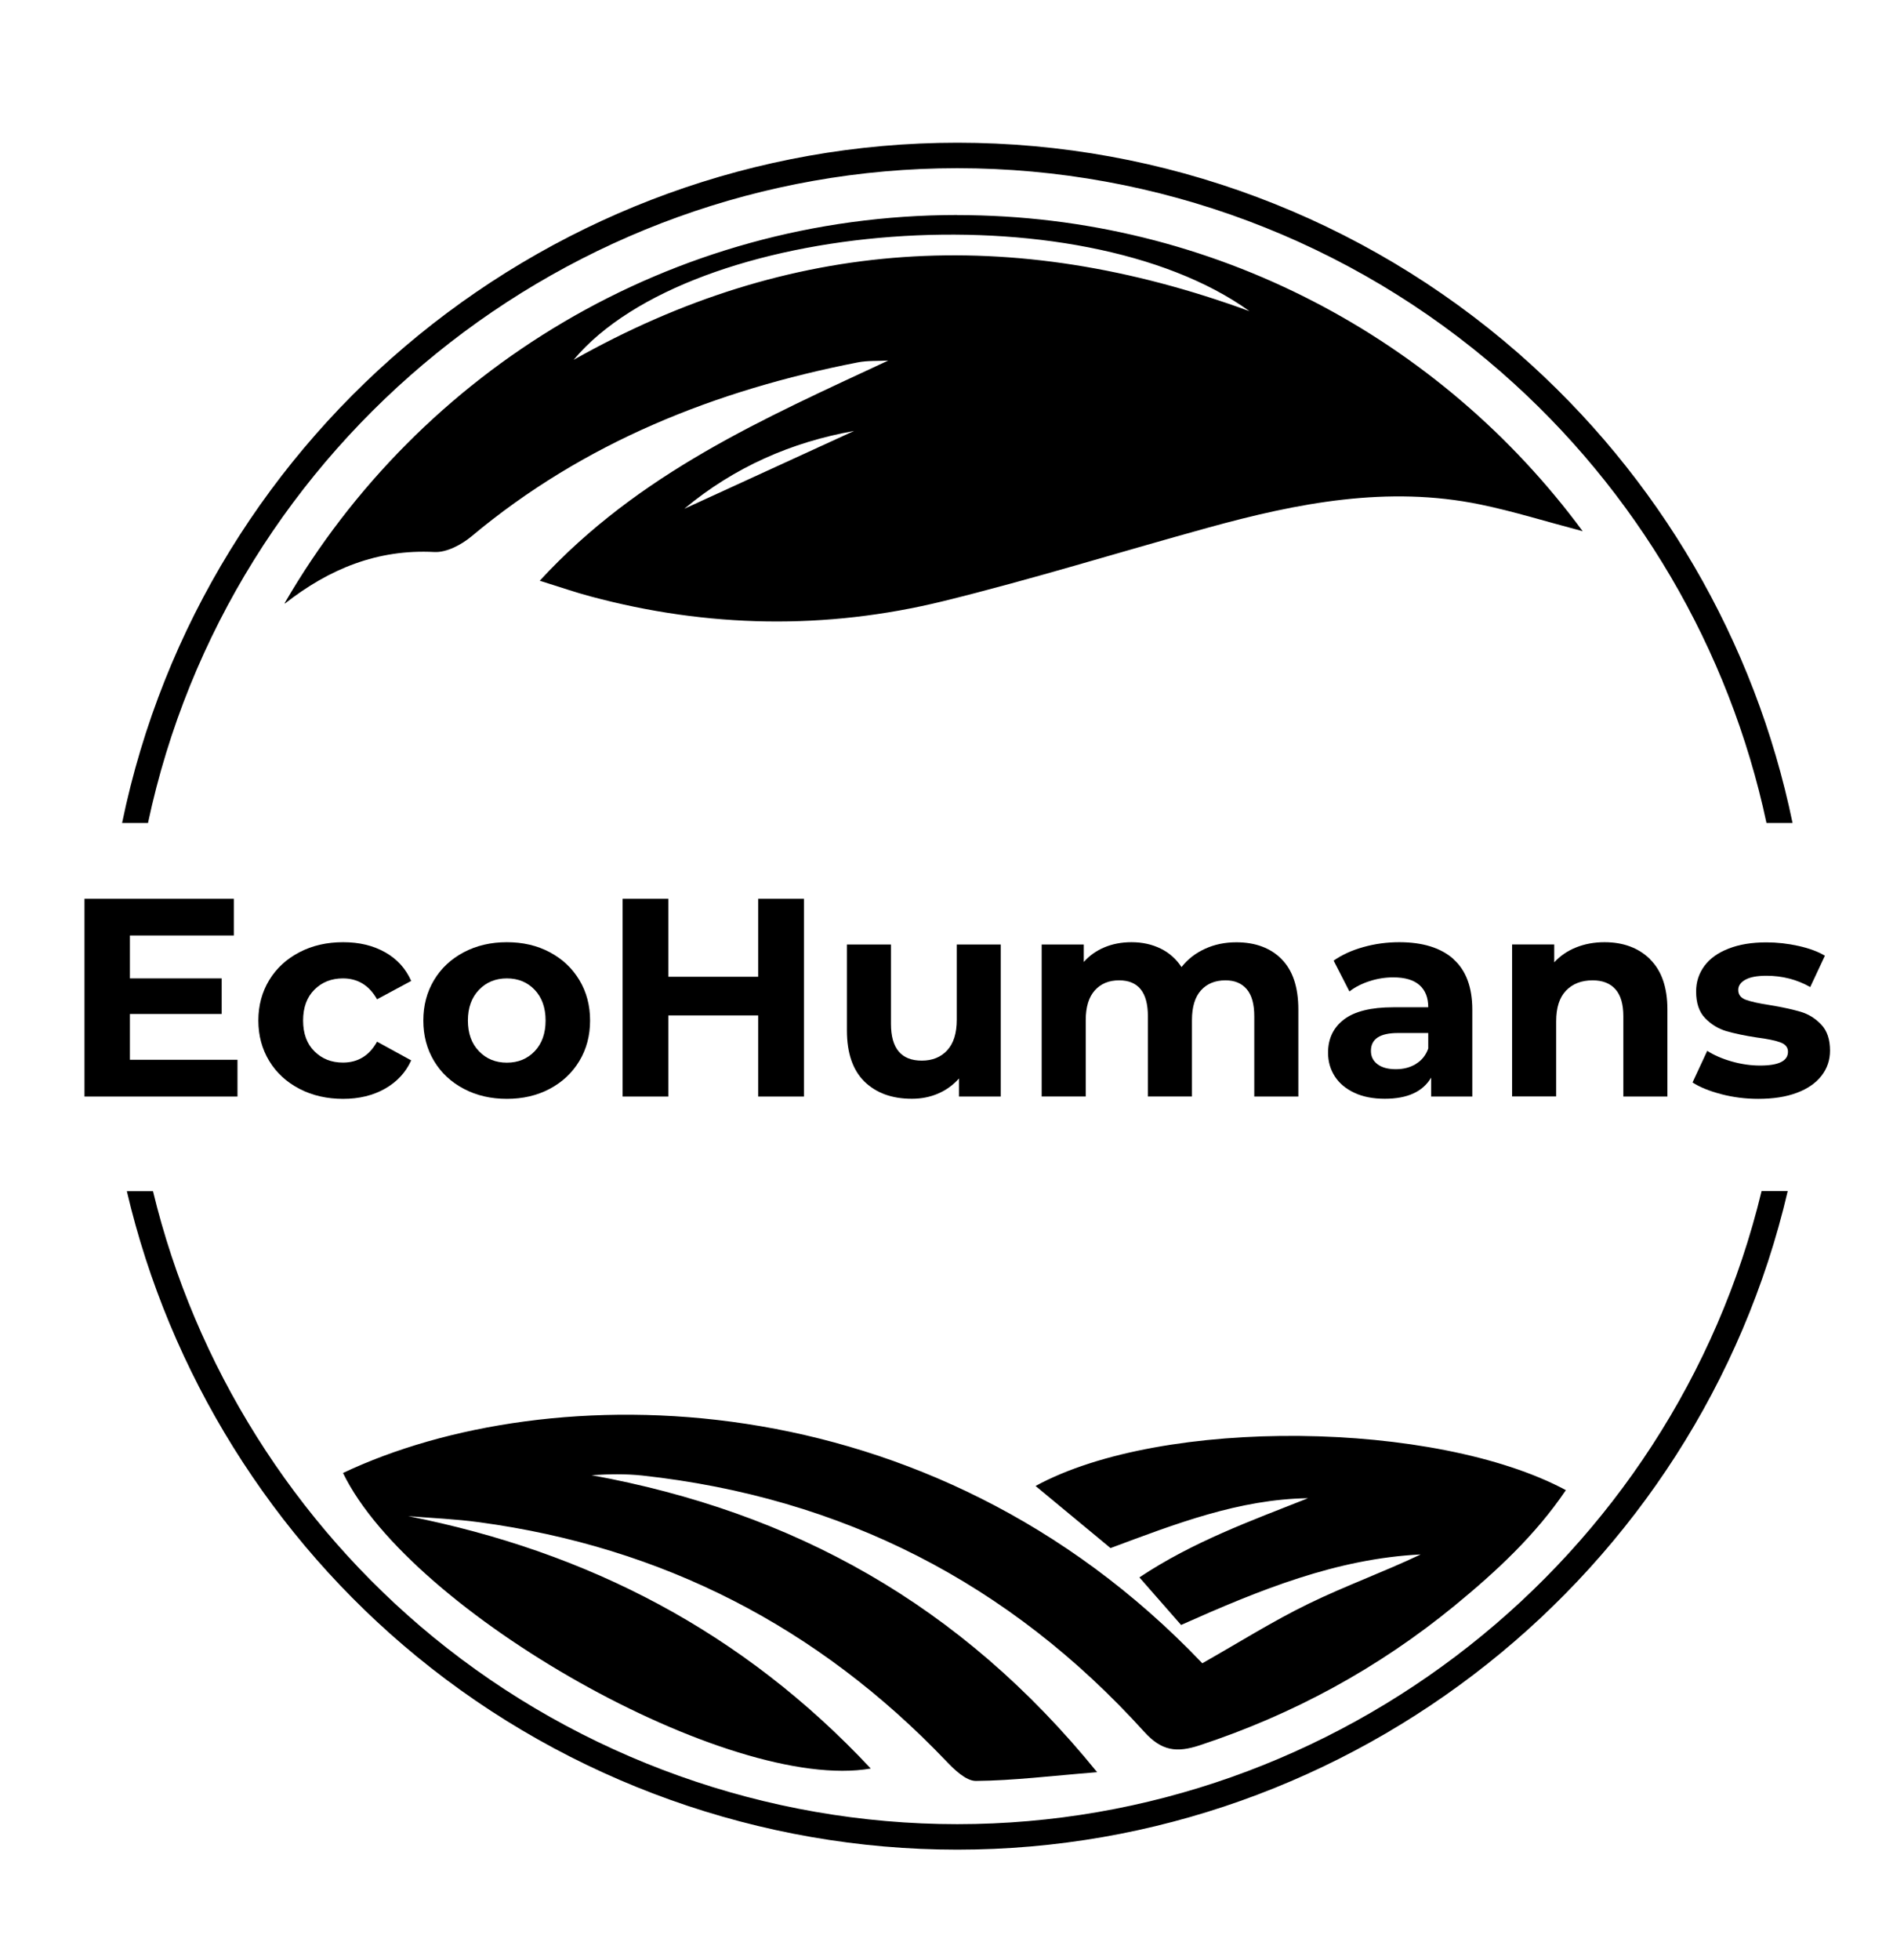 <svg xmlns="http://www.w3.org/2000/svg" id="Calque_1" viewBox="0 0 222.96 230.75"><path d="M27.97,124.76v4.32H9.95v-23.28h17.59v4.32h-12.24v5.05h10.81v4.19h-10.81v5.39h12.67Z"></path><path d="M35.27,128.17c-1.52-.79-2.71-1.88-3.56-3.28-.85-1.4-1.28-2.98-1.28-4.76s.43-3.36,1.28-4.76c.85-1.4,2.04-2.49,3.56-3.28,1.52-.79,3.23-1.18,5.14-1.18s3.53.39,4.94,1.18c1.41.79,2.43,1.91,3.08,3.38l-4.02,2.16c-.93-1.64-2.27-2.46-4.02-2.46-1.35,0-2.47.44-3.36,1.33s-1.33,2.1-1.33,3.63.44,2.74,1.33,3.62c.89.89,2.01,1.33,3.36,1.33,1.77,0,3.11-.82,4.02-2.46l4.02,2.2c-.64,1.42-1.67,2.53-3.08,3.33-1.41.8-3.05,1.2-4.94,1.2s-3.62-.39-5.14-1.18Z"></path><path d="M54.63,128.17c-1.5-.79-2.67-1.88-3.51-3.28s-1.26-2.98-1.26-4.76.42-3.36,1.26-4.76c.84-1.4,2.01-2.49,3.51-3.28,1.5-.79,3.19-1.18,5.07-1.18s3.57.39,5.05,1.18c1.49.79,2.65,1.88,3.49,3.28.84,1.4,1.26,2.98,1.26,4.76s-.42,3.36-1.26,4.76-2.01,2.49-3.49,3.28c-1.49.79-3.17,1.18-5.05,1.18s-3.58-.39-5.07-1.18ZM62.98,123.74c.85-.9,1.28-2.1,1.28-3.61s-.43-2.71-1.28-3.61c-.85-.9-1.95-1.35-3.28-1.35s-2.43.45-3.29,1.35c-.86.9-1.3,2.1-1.3,3.61s.43,2.71,1.3,3.61c.86.9,1.96,1.35,3.29,1.35s2.42-.45,3.28-1.35Z"></path><path d="M94.69,105.8v23.28h-5.39v-9.55h-10.58v9.55h-5.39v-23.28h5.39v9.18h10.58v-9.18h5.39Z"></path><path d="M117.87,111.19v17.89h-4.92v-2.13c-.69.78-1.51,1.37-2.46,1.78-.95.41-1.98.61-3.09.61-2.35,0-4.21-.68-5.59-2.03-1.37-1.35-2.06-3.36-2.06-6.02v-10.11h5.19v9.35c0,2.88,1.21,4.32,3.63,4.32,1.24,0,2.24-.4,2.99-1.21.75-.81,1.13-2.01,1.13-3.61v-8.85h5.19Z"></path><path d="M150.94,112.9c1.32,1.32,1.98,3.3,1.98,5.94v10.24h-5.19v-9.45c0-1.42-.29-2.48-.88-3.18-.59-.7-1.42-1.05-2.51-1.05-1.22,0-2.18.39-2.89,1.18-.71.79-1.06,1.96-1.06,3.51v8.98h-5.19v-9.45c0-2.81-1.13-4.22-3.39-4.22-1.2,0-2.15.39-2.86,1.18-.71.79-1.07,1.96-1.07,3.51v8.98h-5.19v-17.89h4.96v2.06c.66-.75,1.48-1.33,2.44-1.73s2.02-.6,3.18-.6c1.26,0,2.41.25,3.43.75,1.02.5,1.84,1.23,2.46,2.18.73-.93,1.66-1.65,2.78-2.16,1.12-.51,2.35-.76,3.67-.76,2.24,0,4.02.66,5.34,1.98Z"></path><path d="M171.18,112.9c1.49,1.32,2.23,3.31,2.23,5.97v10.21h-4.85v-2.23c-.98,1.66-2.79,2.49-5.46,2.49-1.37,0-2.57-.23-3.57-.7-1.01-.47-1.78-1.11-2.31-1.93-.53-.82-.8-1.75-.8-2.79,0-1.66.63-2.97,1.88-3.92,1.25-.95,3.19-1.43,5.8-1.43h4.12c0-1.13-.34-2-1.03-2.61-.69-.61-1.72-.91-3.09-.91-.95,0-1.89.15-2.81.45-.92.3-1.7.7-2.35,1.21l-1.86-3.63c.98-.69,2.15-1.22,3.51-1.6,1.36-.38,2.77-.57,4.21-.57,2.77,0,4.9.66,6.39,1.98ZM166.76,125.24c.69-.41,1.17-1.01,1.46-1.81v-1.83h-3.56c-2.13,0-3.19.7-3.19,2.1,0,.67.26,1.19.78,1.58.52.39,1.24.58,2.15.58s1.67-.2,2.36-.61Z"></path><path d="M194.34,112.92c1.36,1.33,2.05,3.3,2.05,5.92v10.24h-5.19v-9.45c0-1.42-.31-2.48-.93-3.18-.62-.7-1.52-1.05-2.69-1.05-1.31,0-2.35.4-3.13,1.21-.78.81-1.16,2.01-1.16,3.61v8.85h-5.19v-17.89h4.96v2.1c.69-.75,1.54-1.34,2.56-1.75,1.02-.41,2.14-.62,3.36-.62,2.22,0,4.01.67,5.37,2Z"></path><path d="M202.74,128.8c-1.42-.37-2.55-.83-3.39-1.38l1.73-3.72c.8.51,1.76.93,2.89,1.25,1.13.32,2.24.48,3.33.48,2.2,0,3.29-.54,3.29-1.63,0-.51-.3-.88-.9-1.1-.6-.22-1.52-.41-2.76-.57-1.46-.22-2.67-.48-3.63-.76-.95-.29-1.78-.8-2.48-1.53-.7-.73-1.05-1.77-1.05-3.13,0-1.13.33-2.13.98-3.01.65-.88,1.61-1.56,2.86-2.04,1.25-.49,2.73-.73,4.44-.73,1.26,0,2.52.14,3.78.42,1.25.28,2.29.66,3.11,1.15l-1.73,3.69c-1.57-.89-3.29-1.33-5.16-1.33-1.11,0-1.94.16-2.49.47-.55.31-.83.71-.83,1.2,0,.55.3.94.9,1.16.6.22,1.55.43,2.86.63,1.46.24,2.66.51,3.59.78.93.28,1.74.78,2.43,1.51.69.73,1.03,1.75,1.03,3.06,0,1.11-.33,2.1-1,2.96s-1.64,1.54-2.91,2.01c-1.27.48-2.79.71-4.54.71-1.49,0-2.94-.18-4.36-.55Z"></path><path d="M48.07,178.47c21.19,4.2,39.4,13.59,54.49,29.71-16.63,2.9-54.2-18.37-62.16-34.79,24.07-11.39,68.89-11.49,101.21,22.4,4.24-2.4,8.28-4.95,12.54-7.02,4.3-2.09,8.82-3.72,13.18-5.79-9.89.49-18.89,4.14-28.22,8.3-1.49-1.71-2.99-3.42-4.91-5.6,6.33-4.21,13.12-6.65,19.86-9.32-8.12.12-15.56,3-23.26,5.87-2.9-2.4-5.8-4.8-8.83-7.31,14.99-8.17,47.19-7.7,62.46.49-3.59,5.31-8.22,9.59-13.08,13.58-8.98,7.36-19.01,12.82-30.06,16.46-2.71.89-4.47.67-6.52-1.59-15.86-17.52-35.6-27.6-59.12-30.17-1.96-.21-3.95-.17-5.98-.04,23.67,4.32,43.46,15.13,59.55,34.96-5.48.44-9.87.99-14.27,1.03-1.18.01-2.56-1.34-3.54-2.37-15.06-15.75-33.35-25.16-54.95-28.08-2.78-.38-5.6-.49-8.4-.72Z"></path><path d="M17.43,96.88C26.95,52.15,66.84,19.8,112.75,19.8c23.59,0,46.35,8.53,64.09,24.03,15.93,13.92,26.85,32.57,31.22,53.05h3.07c-4.41-21.36-15.73-40.82-32.31-55.31-18.29-15.97-41.75-24.77-66.06-24.77-47.53,0-88.81,33.65-98.38,80.08h3.07Z"></path><path d="M207.48,140.21c-10.47,43.38-49.77,74.52-94.73,74.52-22.46,0-44.38-7.83-61.73-22.03-16.41-13.45-28.05-32.01-33-52.48h-3.08c5.01,21.39,17.07,40.79,34.18,54.8,17.88,14.65,40.47,22.71,63.63,22.71,46.59,0,87.27-32.44,97.81-77.52h-3.08Z"></path><path d="M112.75,25.31c-33.82,0-63.35,18.35-79.19,45.63,0,.04-.02.08-.02.12,5.24-4.11,10.93-6.43,17.63-6.08,1.43.07,3.19-.86,4.36-1.84,13.26-11.08,28.73-17.2,45.49-20.48,1.17-.23,2.4-.15,3.6-.22-14.63,6.83-29.32,13.2-41.05,25.92,2.56.8,4.26,1.39,6,1.85,13.79,3.7,27.68,3.95,41.51.56,10.5-2.58,20.83-5.8,31.26-8.67,10.5-2.89,21.1-4.97,32.03-2.71,3.84.79,7.6,1.97,12.04,3.14-16.66-22.57-43.45-37.21-73.66-37.21ZM80.6,59.89c5.88-4.91,12.64-7.85,19.99-9.16-6.66,3.05-13.33,6.11-19.99,9.16ZM67.56,42.36c13.88-16.58,59.55-20.13,79.61-5.73-28.01-10.25-54.13-8.64-79.61,5.73Z"></path></svg>
